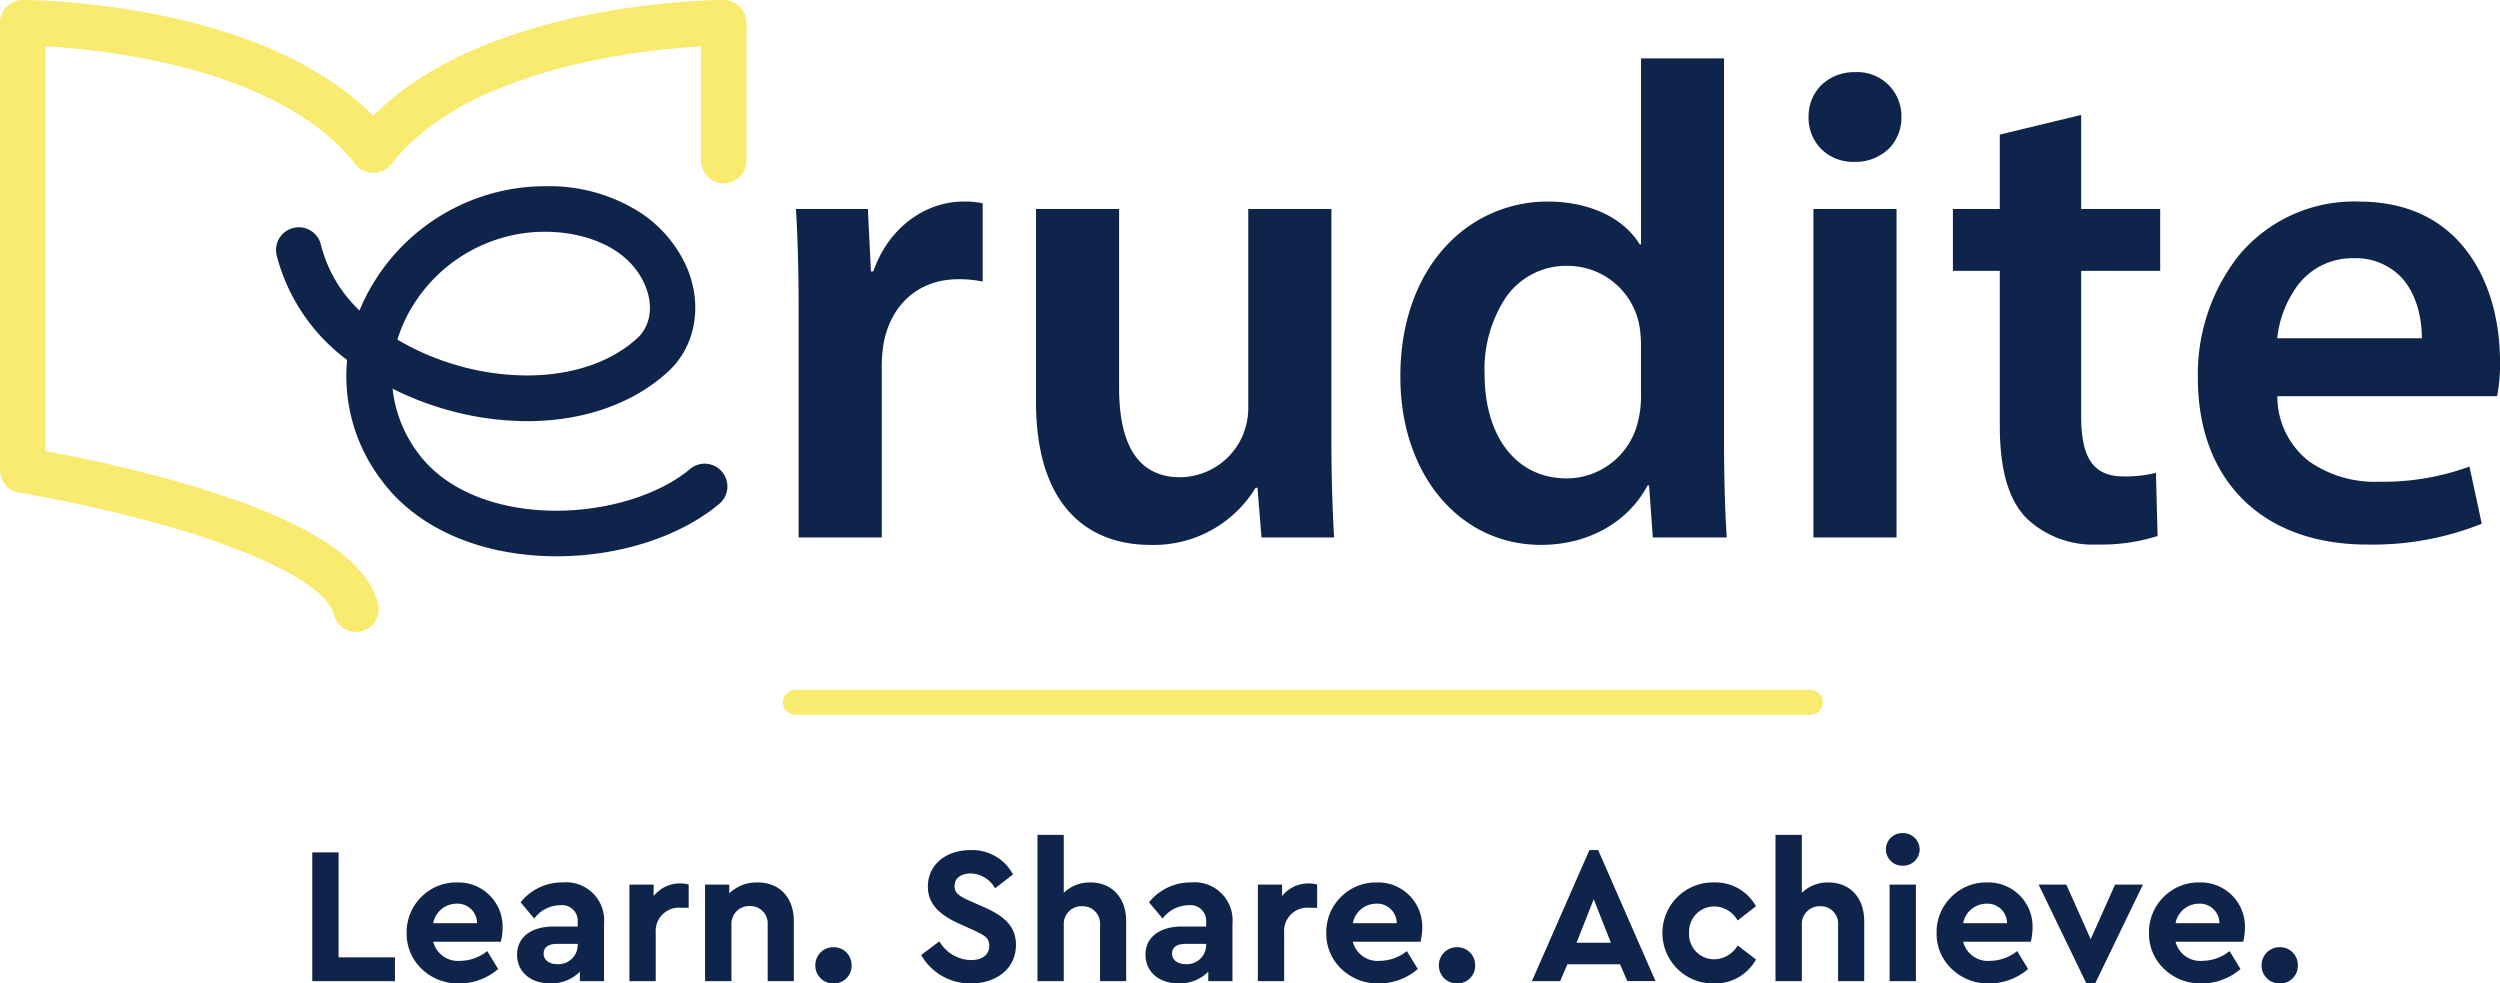 <svg xmlns="http://www.w3.org/2000/svg" width="300" height="118.015" viewBox="0 0 300 118.015">
    <defs>
        <clipPath id="cpxiisj79a">
            <path data-name="Clip 8" d="M0 118.014h300V0H0z" style="fill:none"/>
        </clipPath>
        <clipPath id="jih562z4rb">
            <path data-name="Clip 17" d="M0 0h11.514v12.123H0z" style="fill:none"/>
        </clipPath>
    </defs>
    <path data-name="Fill 1" d="M.324 13.563C.324 8.284.213 4.4 0 .892h8.63L9 8.381h.281C11.223 2.829 15.818 0 20.069 0a9.485 9.485 0 0 1 2.34.216V9.6a13.524 13.524 0 0 0-2.922-.281c-4.748 0-8.043 3.022-8.934 7.54a16.559 16.559 0 0 0-.256 3v20.448H.324z" transform="translate(95.513 24.188)" style="fill:#0f244a"/>
    <path data-name="Fill 3" d="M35.447 27.607c0 4.683.145 8.6.324 11.808h-8.71l-.48-5.955h-.23a14.3 14.3 0 0 1-12.626 6.847C6.54 40.307 0 35.99 0 23.114V0h9.974v21.447c0 6.546 2.07 10.743 7.352 10.743a8.275 8.275 0 0 0 7.608-5.328 8.606 8.606 0 0 0 .54-3.081V0h9.974z" transform="translate(124.319 25.08)" style="fill:#0f244a"/>
    <path data-name="Fill 5" d="M16.867 58.377C7.094 58.377 0 49.905 0 38.234c-.029-6.57 2.062-12.3 5.888-16.147a16.518 16.518 0 0 1 11.781-4.908c4.97 0 9.1 1.921 11.049 5.137h.161V0h9.963v46.433c0 3.734.129 8.176.322 11.054h-8.871l-.447-6.242h-.179c-2.379 4.465-7.167 7.132-12.8 7.132zm3.22-33.482a8.809 8.809 0 0 0-7.4 3.745 15.6 15.6 0 0 0-2.58 9.224c0 7.616 3.873 12.537 9.866 12.537a8.822 8.822 0 0 0 8.6-7.1 11.626 11.626 0 0 0 .3-2.906v-5.906a13.5 13.5 0 0 0-.225-2.6 8.754 8.754 0 0 0-8.561-6.995z" transform="translate(168.044 7.009)" style="fill:#0f244a"/>
    <path data-name="Clip 8" d="M0 118.014h300V0H0z" style="fill:none"/>
    <g data-name="logo_1" style="clip-path:url(#cpxiisj79a)">
        <path data-name="Fill 7" d="M10.558 55.839H.585v-39.42h9.973v39.42zm-5.1-45.076a5.428 5.428 0 0 1-3.943-1.544A5.34 5.34 0 0 1 0 5.388 5.308 5.308 0 0 1 1.506 1.58 5.674 5.674 0 0 1 5.58 0a5.278 5.278 0 0 1 5.562 5.388 5.271 5.271 0 0 1-1.493 3.783 5.75 5.75 0 0 1-4.187 1.592z" transform="translate(217.027 8.659)" style="fill:#0f244a"/>
        <path data-name="Fill 9" d="M15.392 0v11.289h9.482v7.426h-9.482v17.391c0 4.825 1.284 7.276 5.1 7.276a15.005 15.005 0 0 0 3.871-.435l.2 7.585a22.406 22.406 0 0 1-7.253 1.022 11.541 11.541 0 0 1-8.568-3.249C6.6 46.043 5.626 42.417 5.626 37.251V18.715H0v-7.426h5.626V2.36z" transform="translate(234.349 13.79)" style="fill:#0f244a"/>
        <path data-name="Fill 10" d="M20.294 41.158C7.776 41.158 0 33.5 0 21.171A23.035 23.035 0 0 1 4.884 6.507 17.971 17.971 0 0 1 19.277 0c5.825 0 10.3 2.135 13.3 6.347 3.207 4.5 3.686 9.967 3.686 12.822a21.325 21.325 0 0 1-.35 4.187H9.541a9.856 9.856 0 0 0 3.795 7.811 13.769 13.769 0 0 0 8.382 2.453 30.209 30.209 0 0 0 10.875-1.82l1.477 6.86a35.269 35.269 0 0 1-13.776 2.498zM18.656 6.8a8.175 8.175 0 0 0-6.7 3.29 12.93 12.93 0 0 0-2.431 6.315h17.353c.012-1.114-.131-4.955-2.617-7.469A7.562 7.562 0 0 0 18.656 6.8z" transform="translate(263.742 24.188)" style="fill:#0f244a"/>
        <path data-name="Fill 11" d="M33.672 44.406a34.652 34.652 0 0 1-4.212-.256c-7.26-.884-13.22-4.028-16.785-8.85a20.62 20.62 0 0 1-4.146-14.457 22.7 22.7 0 0 1-8.46-12.58 2.731 2.731 0 0 1 2.055-3.269 2.72 2.72 0 0 1 3.269 2.055 16.385 16.385 0 0 0 4.626 7.862c.207-.5.376-.879.544-1.227A24.189 24.189 0 0 1 31.047.028C31.465.009 31.885 0 32.295 0a20.271 20.271 0 0 1 11.326 3.1 15.222 15.222 0 0 1 5.708 6.712c1.891 4.516 1.011 9.384-2.242 12.4-4.159 3.855-10.174 5.979-16.937 5.979a35.871 35.871 0 0 1-10.562-1.641 36.442 36.442 0 0 1-5.594-2.25 15.617 15.617 0 0 0 3.075 7.747c2.662 3.605 7.3 5.978 13.053 6.681a29.287 29.287 0 0 0 3.515.209c6.169 0 12.295-1.9 15.987-4.955a2.73 2.73 0 1 1 3.484 4.2c-4.7 3.9-11.966 6.224-19.436 6.224zM32.3 5.464c-.331 0-.671.008-1.01.023a18.661 18.661 0 0 0-15.8 10.548 17.129 17.129 0 0 0-.918 2.369 30.341 30.341 0 0 0 6.628 2.922 30.2 30.2 0 0 0 8.9 1.379c5.436 0 10.151-1.6 13.278-4.5 1.58-1.462 1.932-3.872.92-6.29C42.3 7.159 36.8 5.464 32.3 5.464z" transform="translate(33.122 22.349)" style="fill:#0f244a"/>
        <path data-name="Fill 12" d="M42.72 75.825a2.732 2.732 0 0 1-2.638-2.033C38.807 68.978 25.11 64.6 20.941 63.381A172.95 172.95 0 0 0 2.3 59.115a2.736 2.736 0 0 1-2.3-2.7V2.729A2.729 2.729 0 0 1 2.732 0c1.215 0 28.45.168 42.059 13.9C58.4.168 85.634 0 86.849 0a2.729 2.729 0 0 1 2.729 2.729v16.582a2.731 2.731 0 0 1-5.461 0V5.563C76.663 6 55.926 8.224 46.949 19.695a2.726 2.726 0 0 1-2.15 1.048 2.765 2.765 0 0 1-2.17-1.048C33.638 8.2 12.916 5.986 5.461 5.56v48.565c3.388.625 10.05 1.965 16.974 4C36.4 62.228 43.9 66.9 45.362 72.394a2.732 2.732 0 0 1-1.94 3.34 2.848 2.848 0 0 1-.7.091" transform="translate(0 .001)" style="fill:#f8eb6f"/>
        <path data-name="Fill 13" d="M123.285 2.99H1.494a1.5 1.5 0 0 1 0-2.99h121.791a1.5 1.5 0 1 1 0 2.99" transform="translate(93.832 82.786)" style="fill:#f8eb6f"/>
    </g>
    <path data-name="Fill 15" d="M0 0v15.446h9.923v-2.857H3.158V0z" transform="translate(37.472 102.288)" style="fill:#0f244a"/>
    <g data-name="Group 52">
        <g data-name="Group 18">
            <path data-name="Clip 17" d="M0 0h11.514v12.123H0z" style="fill:none" transform="translate(48.799 105.892)"/>
            <g data-name="Group 18" style="clip-path:url(#jih562z4rb)" transform="translate(48.799 105.892)">
                <path data-name="Fill 16" d="M6.213 12.123a6.28 6.28 0 0 1-4.529-1.871A5.786 5.786 0 0 1 0 6.061a5.892 5.892 0 0 1 1.711-4.268A5.884 5.884 0 0 1 5.938 0h.126a5.3 5.3 0 0 1 5.452 5.38 7.434 7.434 0 0 1-.21 1.733h-8.12a3.062 3.062 0 0 0 3.251 2.294A5.264 5.264 0 0 0 9.67 8.236l1.309 2.155a7.119 7.119 0 0 1-4.631 1.73zM5.946 2.55a2.866 2.866 0 0 0-2.76 2.341h5.265A2.347 2.347 0 0 0 5.946 2.55z" transform="translate(-.001 .001)" style="fill:#0f244a"/>
            </g>
        </g>
        <path data-name="Fill 19" d="M4.005 12.12C1.61 12.12 0 10.729 0 8.659s1.678-3.368 4.378-3.368h2.9v-.517A1.89 1.89 0 0 0 5.127 2.74 3.922 3.922 0 0 0 2.06 4.33L.424 2.387A6.343 6.343 0 0 1 5.475 0a4.559 4.559 0 0 1 4.961 4.961v6.88h-2.9v-1.124a4.86 4.86 0 0 1-3.531 1.403zM4.8 7.371c-1.04 0-1.613.416-1.613 1.171s.652 1.265 1.661 1.265a2.315 2.315 0 0 0 2.433-2.3v-.136z" transform="translate(62.048 105.892)" style="fill:#0f244a"/>
        <path data-name="Fill 21" d="M7.114 2.925h-.841a2.8 2.8 0 0 0-3.115 3.019v5.779H0V.142h2.905v1.377A4.016 4.016 0 0 1 6.086 0a3.319 3.319 0 0 1 1.028.142z" transform="translate(75.53 106.01)" style="fill:#0f244a"/>
        <path data-name="Fill 23" d="M10.647 11.839H7.512V5.078a2.087 2.087 0 0 0-2.15-2.246 2.127 2.127 0 0 0-2.2 2.246v6.762H0V.256h2.9v1.053A4.74 4.74 0 0 1 6.3 0c2.689 0 4.351 1.846 4.351 4.655z" transform="translate(84.61 105.894)" style="fill:#0f244a"/>
        <path data-name="Fill 25" d="M2.2 0a2.139 2.139 0 0 1 2.151 2.175A2.108 2.108 0 0 1 2.2 4.351 2.145 2.145 0 0 1 0 2.175 2.161 2.161 0 0 1 2.2 0" transform="translate(97.838 113.662)" style="fill:#0f244a"/>
        <path data-name="Fill 27" d="M2.178 10.951A4.5 4.5 0 0 0 5.969 13.2c1.38 0 2.2-.656 2.2-1.71 0-.912-.488-1.241-1.965-1.917l-1.661-.75C2.178 7.767.8 6.435.8 4.376.8 1.729 3 0 5.921 0a5.554 5.554 0 0 1 5.1 2.922L8.869 4.586a3.464 3.464 0 0 0-2.948-1.78c-1.1 0-1.917.54-1.917 1.5 0 .818.488 1.193 1.8 1.778l1.755.772c2.6 1.144 3.814 2.434 3.814 4.515C11.374 14.2 9.056 16 5.969 16A6.733 6.733 0 0 1 0 12.589z" transform="translate(110.543 102.01)" style="fill:#0f244a"/>
        <path data-name="Fill 29" d="M10.647 17.551H7.512v-6.74a2.087 2.087 0 0 0-2.153-2.246 2.126 2.126 0 0 0-2.2 2.246v6.739H0V0h3.158v6.952a4.461 4.461 0 0 1 3.183-1.241c2.621 0 4.305 1.846 4.305 4.655z" transform="translate(124.494 100.183)" style="fill:#0f244a"/>
        <path data-name="Fill 31" d="M4.005 12.12C1.61 12.12 0 10.729 0 8.659s1.678-3.368 4.378-3.368h2.9v-.517A1.89 1.89 0 0 0 5.127 2.74 3.922 3.922 0 0 0 2.06 4.33L.424 2.387A6.343 6.343 0 0 1 5.475 0a4.559 4.559 0 0 1 4.961 4.961v6.88h-2.9v-1.124a4.86 4.86 0 0 1-3.531 1.403zM4.8 7.371c-1.04 0-1.613.416-1.613 1.171s.652 1.265 1.661 1.265a2.315 2.315 0 0 0 2.433-2.3v-.136z" transform="translate(137.46 105.892)" style="fill:#0f244a"/>
        <path data-name="Fill 33" d="M7.114 2.925h-.841a2.8 2.8 0 0 0-3.115 3.019v5.779H0V.142h2.905v1.377A4.016 4.016 0 0 1 6.086 0a3.319 3.319 0 0 1 1.028.142z" transform="translate(150.942 106.01)" style="fill:#0f244a"/>
        <g data-name="Group 37">
            <path data-name="Clip 36" d="M0 0h11.514v12.123H0z" style="fill:none" transform="translate(159.155 105.892)"/>
            <g data-name="Group 37" style="clip-path:url(#jih562z4rb)" transform="translate(159.155 105.892)">
                <path data-name="Fill 35" d="M6.213 12.123a6.28 6.28 0 0 1-4.529-1.871A5.786 5.786 0 0 1 0 6.061a5.892 5.892 0 0 1 1.711-4.268A5.884 5.884 0 0 1 5.938 0h.126a5.3 5.3 0 0 1 5.452 5.38 7.434 7.434 0 0 1-.21 1.733h-8.12a3.062 3.062 0 0 0 3.251 2.294A5.264 5.264 0 0 0 9.67 8.236l1.309 2.155a7.119 7.119 0 0 1-4.631 1.73zM5.946 2.55a2.866 2.866 0 0 0-2.76 2.341h5.265A2.347 2.347 0 0 0 5.946 2.55z" transform="translate(-.001 .001)" style="fill:#0f244a"/>
            </g>
        </g>
        <path data-name="Fill 38" d="M2.2 0a2.139 2.139 0 0 1 2.151 2.175A2.108 2.108 0 0 1 2.2 4.351 2.145 2.145 0 0 1 0 2.175 2.161 2.161 0 0 1 2.2 0" transform="translate(172.665 113.662)" style="fill:#0f244a"/>
        <path data-name="Fill 40" d="M3.391 15.726 0 15.724 6.9 0h1.05l6.88 15.72h-3.387l-.869-2.014H4.258l-.866 2.014zM7.415 5.9l-2.058 5.216h4.12z" transform="translate(183.83 102.009)" style="fill:#0f244a"/>
        <path data-name="Fill 42" d="M6.2 0a5.54 5.54 0 0 1 5.029 2.854l-2.2 1.71A3.27 3.27 0 0 0 6.251 2.88a3.01 3.01 0 0 0-3.044 3.158 3 3 0 0 0 3.044 3.183A3.309 3.309 0 0 0 9.034 7.56l2.2 1.684A5.584 5.584 0 0 1 6.2 12.121 6.062 6.062 0 1 1 6.2 0" transform="translate(199.486 105.893)" style="fill:#0f244a"/>
        <path data-name="Fill 44" d="M10.647 17.551H7.512v-6.74a2.087 2.087 0 0 0-2.15-2.246 2.127 2.127 0 0 0-2.2 2.246v6.739H0V0h3.158v6.952a4.461 4.461 0 0 1 3.183-1.241c2.621 0 4.305 1.846 4.305 4.655z" transform="translate(213.06 100.183)" style="fill:#0f244a"/>
        <path data-name="Fill 46" d="M3.6 17.761H.442V6.178H3.6v11.583zM2.014 3.908a1.955 1.955 0 1 1 0-3.908 1.98 1.98 0 0 1 2.035 1.965 1.969 1.969 0 0 1-2.035 1.943z" transform="translate(226.311 99.973)" style="fill:#0f244a"/>
        <path data-name="Fill 48" d="M6.213 12.123a6.28 6.28 0 0 1-4.529-1.871A5.786 5.786 0 0 1 0 6.061a5.892 5.892 0 0 1 1.711-4.268A5.884 5.884 0 0 1 5.938 0h.126a5.3 5.3 0 0 1 5.452 5.38 7.434 7.434 0 0 1-.21 1.733h-8.12a3.062 3.062 0 0 0 3.251 2.294A5.264 5.264 0 0 0 9.67 8.236l1.309 2.155a7.119 7.119 0 0 1-4.631 1.73zM5.946 2.55a2.866 2.866 0 0 0-2.76 2.341h5.265A2.347 2.347 0 0 0 5.946 2.55z" transform="translate(232.392 105.893)" style="fill:#0f244a"/>
        <path data-name="Fill 49" d="M12.518 0 6.784 11.862H5.731L0 0h3.323l2.925 6.552L9.173 0z" transform="translate(244.635 106.151)" style="fill:#0f244a"/>
        <path data-name="Fill 50" d="M6.213 12.123a6.28 6.28 0 0 1-4.529-1.871A5.786 5.786 0 0 1 0 6.061a5.892 5.892 0 0 1 1.711-4.268A5.884 5.884 0 0 1 5.938 0h.126a5.3 5.3 0 0 1 5.452 5.38 7.434 7.434 0 0 1-.21 1.733h-8.12a3.062 3.062 0 0 0 3.251 2.294A5.264 5.264 0 0 0 9.67 8.236l1.309 2.155a7.119 7.119 0 0 1-4.631 1.73zM5.946 2.55a2.866 2.866 0 0 0-2.76 2.341h5.265A2.347 2.347 0 0 0 5.946 2.55z" transform="translate(257.879 105.893)" style="fill:#0f244a"/>
        <path data-name="Fill 51" d="M2.2 0a2.139 2.139 0 0 1 2.151 2.175A2.108 2.108 0 0 1 2.2 4.351 2.145 2.145 0 0 1 0 2.175 2.161 2.161 0 0 1 2.2 0" transform="translate(271.39 113.662)" style="fill:#0f244a"/>
    </g>
</svg>
